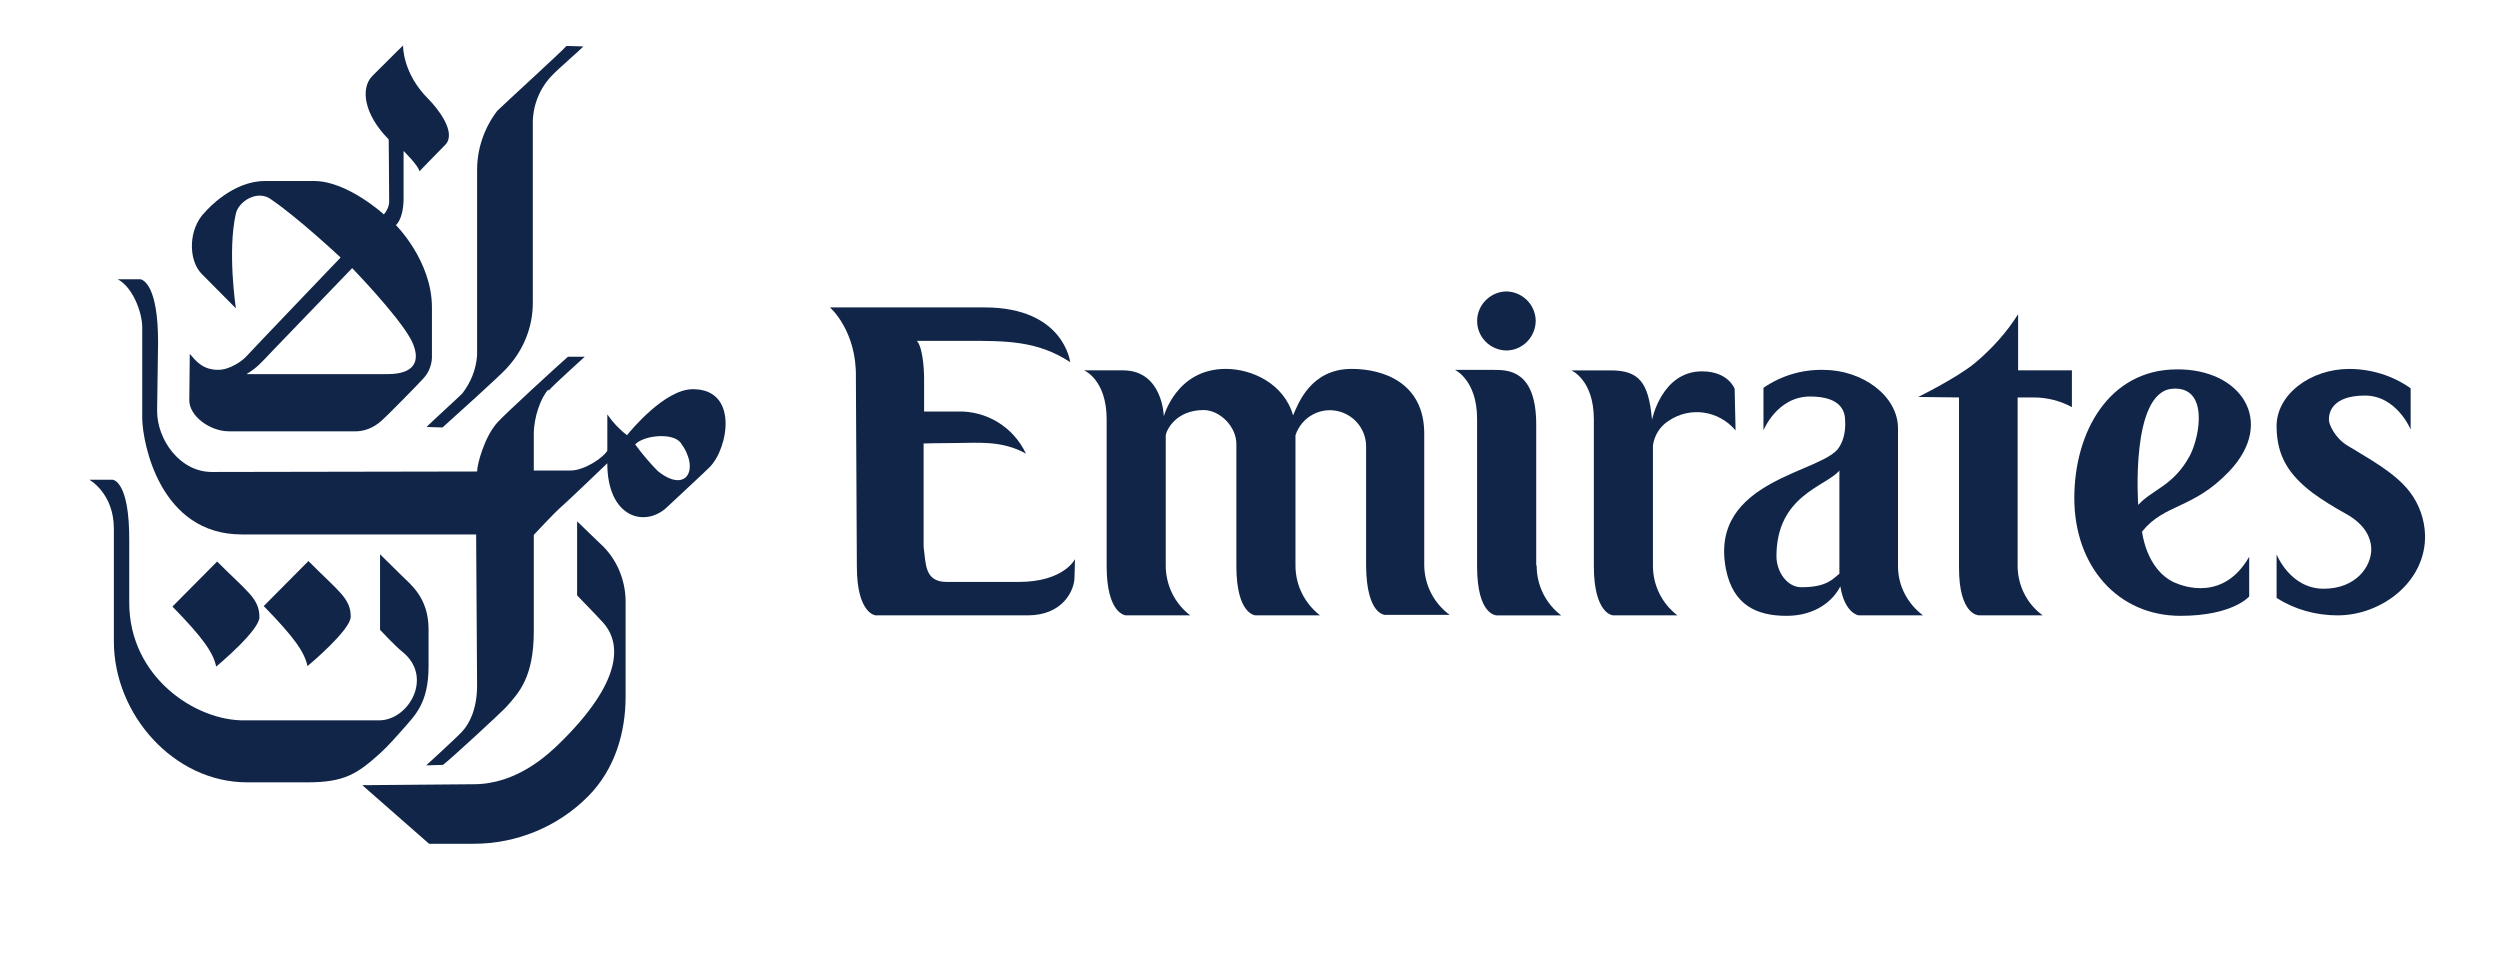<svg width="244" height="94" viewBox="0 0 244 94" fill="none" xmlns="http://www.w3.org/2000/svg">
<path d="M48.534 10.814C47.268 12.467 46.565 14.501 46.565 16.579C46.565 17.288 46.565 34.064 46.565 34.678C46.471 36.048 45.956 37.323 45.112 38.412C44.643 38.884 41.875 41.388 41.641 41.673L43.188 41.721C43.703 41.248 49.05 36.475 49.565 35.814C51.112 34.113 52.003 31.891 52.003 29.576C52.003 28.82 52.003 12.897 52.003 12.186C51.956 10.438 52.612 8.688 53.831 7.413C54.487 6.704 56.55 4.957 56.925 4.532L55.285 4.484C54.959 4.907 49.097 10.247 48.534 10.814Z" fill="#102548"/>
<path d="M35.359 76.634L41.878 82.352H46.24C50.414 82.352 54.446 80.698 57.401 77.72C60.074 75.028 61.06 71.388 61.06 67.987V58.585C61.013 56.459 60.123 54.425 58.529 53.008C58.248 52.725 56.326 50.883 56.326 50.883V58.112C56.326 58.112 58.435 60.285 58.81 60.71C60.732 62.789 60.732 66.57 54.589 72.571C53.511 73.611 50.461 76.541 46.242 76.541L35.359 76.634Z" fill="#102548"/>
<path d="M53.505 38.032C52.801 38.788 52.098 40.678 52.098 42.38V45.923H55.663C57.07 45.923 58.9 44.648 59.275 43.986C59.275 43.939 59.275 40.444 59.275 40.444C59.791 41.2 60.447 41.908 61.197 42.475C61.572 42.003 64.856 38.032 67.575 37.985C72.125 37.938 71.093 43.75 69.263 45.593C68.653 46.207 65.981 48.663 65.135 49.468C62.979 51.547 59.273 50.555 59.273 45.215C59.273 45.215 55.333 48.996 54.724 49.516C54.114 50.035 52.098 52.208 52.098 52.208V61.61C52.098 66.1 50.645 67.612 49.426 68.981C48.958 69.501 43.939 74.133 43.236 74.652L41.595 74.7C41.595 74.7 44.549 72.007 45.111 71.393C45.767 70.684 46.564 69.267 46.564 66.903C46.564 66.289 46.471 52.161 46.471 52.161H23.587C15.616 52.161 13.928 43.278 13.881 40.867C13.881 40.158 13.881 33.07 13.881 31.937C13.881 30.472 12.944 28.014 11.49 27.258H13.74C14.022 27.352 15.428 27.919 15.428 33.401C15.428 33.401 15.334 39.733 15.334 40.111C15.334 42.898 17.538 46.065 20.681 46.065L46.567 46.018C46.567 45.309 47.27 42.664 48.536 41.244C49.239 40.441 54.82 35.338 55.429 34.818H57.07C56.835 35.054 54.116 37.463 53.551 38.124L53.505 38.032ZM61.992 43.372C62.648 44.27 63.398 45.167 64.195 45.97C67.008 48.238 68.323 45.782 66.445 43.231C65.698 42.189 62.836 42.473 61.992 43.372Z" fill="#102548"/>
<path d="M34.23 60.192C34.23 61.468 30.243 64.824 30.009 65.013C29.727 63.643 28.696 62.179 25.74 59.153L30.102 54.758C33.058 57.736 34.23 58.397 34.23 60.192Z" fill="#102548"/>
<path d="M41.827 9.681C42.718 10.578 44.593 12.94 43.468 14.123C42.483 15.115 40.936 16.721 40.936 16.721C40.842 16.154 39.389 14.737 39.389 14.737C39.389 14.737 39.389 18.991 39.389 19.511C39.342 21.447 38.639 21.967 38.639 21.967C38.639 21.967 42.157 25.465 42.157 29.999C42.157 32.172 42.157 34.206 42.157 34.631C42.204 35.481 41.876 36.379 41.267 36.993C40.938 37.371 37.702 40.677 37.186 41.105C36.436 41.766 35.498 42.144 34.514 42.096H22.368C20.446 42.096 18.475 40.585 18.475 39.073C18.475 38.696 18.521 34.536 18.521 34.536C19.131 35.245 19.787 36.095 21.287 36.095C22.506 36.095 23.725 35.151 24.053 34.773C24.381 34.395 33.243 25.134 33.243 25.134C33.243 25.134 29.116 21.258 26.397 19.416C25.084 18.519 23.303 19.652 23.022 20.833C22.178 24.52 23.022 30.094 23.022 30.094L19.693 26.74C18.334 25.37 18.381 22.297 20.022 20.692C20.256 20.408 22.741 17.668 25.837 17.668H30.668C33.902 17.668 37.467 20.928 37.467 20.928C37.748 20.597 37.936 20.219 37.983 19.794C37.983 18.093 37.936 13.604 37.936 13.604C35.498 11.147 35.17 8.594 36.342 7.413C38.545 5.193 39.342 4.438 39.342 4.438C39.342 4.438 39.249 7.128 41.827 9.681ZM26.587 34.251C25.368 35.526 25.18 35.809 24.055 36.518H37.748C41.454 36.518 40.702 34.203 40.045 33.02C38.686 30.611 34.371 26.169 34.371 26.169C34.371 26.169 26.821 34.014 26.587 34.251Z" fill="#102548"/>
<path d="M10.973 46.82H8.723C8.723 46.82 11.113 48.143 11.113 51.593V62.604C11.113 69.739 16.976 76.355 24.103 76.355H30.059C33.624 76.355 34.89 75.504 37.046 73.568C37.843 72.859 38.875 71.678 39.25 71.253C40.468 69.836 41.828 68.703 41.828 65.016V61.423C41.828 58.306 40.047 57.028 39.156 56.131C38.593 55.564 37.093 54.099 37.093 54.099V61.471C37.093 61.471 38.593 63.077 39.25 63.596C42.344 66.052 39.906 70.306 36.999 70.306C36.437 70.306 24.76 70.306 23.916 70.306C19.132 70.401 12.614 66.1 12.614 58.823V52.869C12.66 46.82 10.973 46.82 10.973 46.82Z" fill="#102548"/>
<path d="M25.32 60.239C25.32 61.515 21.333 64.871 21.098 65.06C20.817 63.69 19.786 62.225 16.83 59.2L21.192 54.805C24.101 57.736 25.32 58.397 25.32 60.239Z" fill="#102548"/>
<path d="M99.429 56.796H92.395C90.192 56.796 90.379 54.954 90.145 53.395V43.284C90.145 43.284 91.692 43.237 93.427 43.237C95.349 43.237 97.789 42.954 100.132 44.276C98.914 41.678 96.286 40.07 93.427 40.164H90.192V36.905C90.192 36.905 90.192 34.071 89.489 33.266H94.132C98.119 33.266 101.213 33.218 104.45 35.344C104.45 35.344 103.841 30.004 96.103 30.004H81.004C81.004 30.004 83.629 32.271 83.535 36.855L83.629 55.285C83.629 59.916 85.457 60.058 85.457 60.058H100.322C103.7 60.058 104.872 57.649 104.872 56.324L104.919 54.576C104.916 54.576 103.838 56.796 99.429 56.796Z" fill="#102548"/>
<path d="M139.006 55.236V42.336C139.006 37.327 134.972 36.004 131.925 36.004C127.938 36.004 126.719 39.358 126.204 40.541C125.313 37.423 122.17 36.004 119.638 36.004C114.808 36.004 113.589 40.635 113.589 40.635C113.589 40.635 113.495 36.146 109.602 36.146H105.805C105.805 36.146 108.008 37.043 108.008 40.919V55.236C108.008 59.962 109.883 60.057 109.883 60.057H116.167C114.667 58.923 113.776 57.128 113.776 55.189V42.478C113.87 41.911 114.808 40.021 117.482 40.021C119.029 40.021 120.719 41.627 120.67 43.425V55.239C120.67 60.012 122.545 60.059 122.545 60.059H128.829C127.329 58.878 126.438 57.13 126.438 55.191V42.48C127.047 40.638 129.016 39.599 130.894 40.213C132.3 40.685 133.285 41.96 133.331 43.474C133.331 43.474 133.331 54.249 133.331 55.241C133.378 60.061 135.207 60.014 135.207 60.014C138.488 60.014 141.491 60.014 141.491 60.014C139.944 58.876 139.053 57.128 139.006 55.236Z" fill="#102548"/>
<path d="M149.979 55.239C149.979 57.129 150.87 58.926 152.37 60.06C152.37 60.06 149.37 60.06 146.086 60.06C146.086 60.06 144.164 60.107 144.164 55.286V40.875C144.164 37.093 142.008 36.102 142.008 36.102H145.807C147.167 36.102 149.935 36.102 149.935 41.442V55.145L149.979 55.239Z" fill="#102548"/>
<path d="M169.301 37.943C169.301 37.943 168.692 36.243 166.113 36.243C162.173 36.243 161.236 40.969 161.236 40.969C160.908 37.235 159.923 36.148 157.155 36.148H153.355C153.355 36.148 155.559 37.046 155.559 40.922V55.239C155.559 59.965 157.434 60.059 157.434 60.059H163.718C162.218 58.926 161.327 57.131 161.327 55.239V43.472C161.468 42.48 162.03 41.583 162.874 41.063C164.984 39.646 167.752 40.071 169.392 42.008L169.301 37.943Z" fill="#102548"/>
<path d="M198.515 38.793C199.827 38.793 201.095 39.124 202.218 39.738V36.146H196.968V30.664C195.843 32.459 194.387 34.065 192.746 35.437C190.965 36.902 187.215 38.744 187.215 38.744L191.199 38.791V55.423C191.199 60.054 193.124 60.054 193.124 60.054C196.546 60.054 199.361 60.054 199.361 60.054C197.861 58.968 196.97 57.22 196.921 55.376V38.791C198.609 38.793 197.483 38.793 198.515 38.793Z" fill="#102548"/>
<path d="M217.553 46.021C214.034 49.708 211.269 49.139 209.065 51.881C209.065 51.881 209.44 55.568 212.206 56.843C213.144 57.268 217.037 58.685 219.521 54.34V58.215C219.521 58.215 217.928 60.105 212.816 60.105C206.674 60.105 202.453 55.237 202.453 48.622C202.453 42.101 205.875 36.099 212.396 36.052C218.724 35.958 222.196 41.156 217.553 46.021ZM213.709 44.51C214.74 42.573 215.584 37.658 212.019 37.941C207.891 38.272 208.69 49.283 208.69 49.283C210.05 47.771 212.115 47.441 213.709 44.51Z" fill="#102548"/>
<path d="M147.074 34.208C148.668 34.161 149.887 32.838 149.887 31.279C149.84 29.674 148.528 28.445 146.981 28.445C145.434 28.492 144.168 29.768 144.168 31.327C144.166 32.933 145.478 34.208 147.074 34.208Z" fill="#102548"/>
<path d="M175.82 57.314C174.413 57.314 173.382 55.802 173.382 54.291C173.382 48.337 178.213 47.486 179.525 45.928V55.991C178.914 56.464 178.351 57.314 175.82 57.314ZM179.523 43.613C178.07 46.164 166.721 46.731 168.455 55.569C169.158 59.064 171.455 60.106 174.364 60.106C177.177 60.106 178.914 58.641 179.617 57.224C180.039 59.869 181.398 60.058 181.398 60.058C184.682 60.058 187.682 60.058 187.682 60.058C186.182 58.925 185.245 57.177 185.245 55.285V41.818C185.245 38.606 181.726 36.1 177.976 36.1C175.867 36.053 173.849 36.667 172.114 37.848V42.007C172.114 42.007 173.427 38.7 176.664 38.7C179.851 38.7 180.086 40.307 180.086 41.11C180.133 41.958 179.992 42.855 179.523 43.613Z" fill="#102548"/>
<path d="M231.435 53.537C231.482 55.238 229.982 57.46 226.792 57.46C223.508 57.46 222.195 54.106 222.195 54.106V58.36C223.979 59.494 226.039 60.06 228.151 60.06C232.419 60.06 236.781 56.799 236.685 52.217C236.638 50.705 236.125 49.241 235.232 48.058C233.779 46.121 231.154 44.751 229.089 43.474C227.917 42.765 227.307 41.442 227.307 41.017C227.26 40.214 227.682 38.608 230.823 38.608C233.919 38.608 235.279 41.915 235.279 41.915V37.897C233.544 36.669 231.435 36.008 229.276 36.008C225.524 36.008 222.101 38.511 222.195 41.726C222.242 44.56 223.414 46.357 225.713 48.105C226.745 48.861 227.823 49.522 228.948 50.136C230.732 51.128 231.388 52.356 231.435 53.537Z" fill="#102548"/>
</svg>
